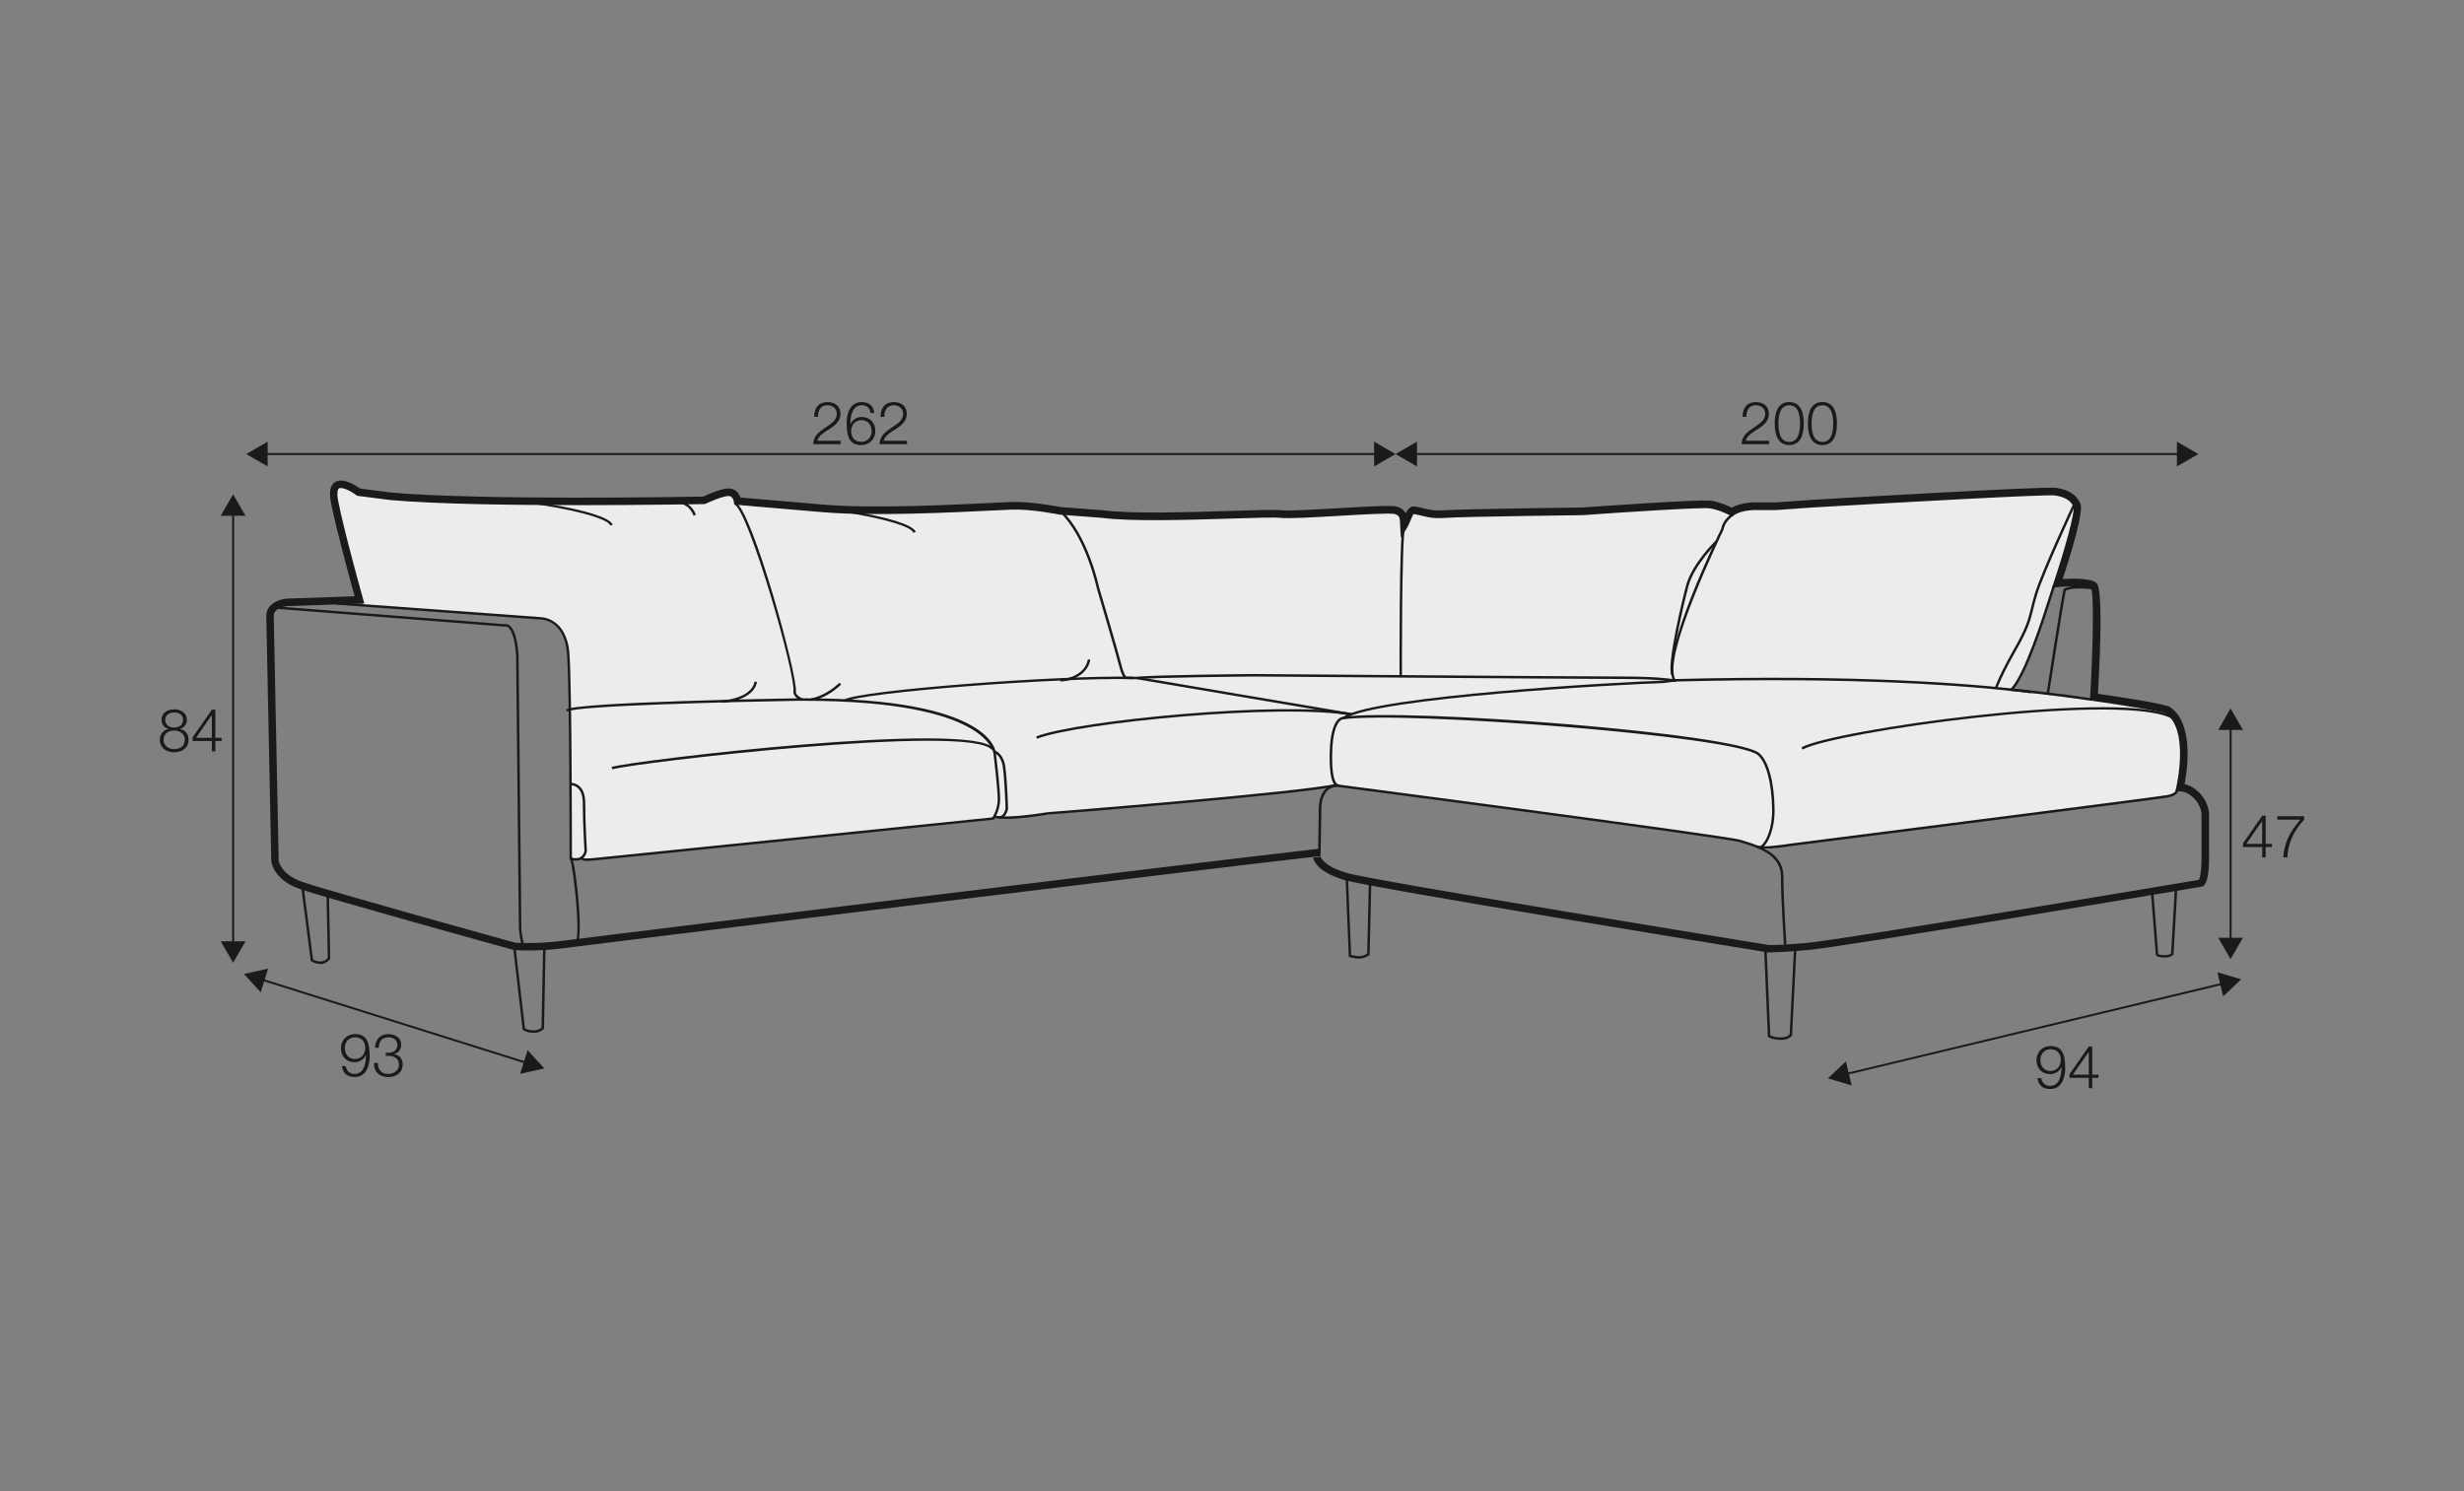 <?xml version="1.0" encoding="UTF-8"?>
<svg xmlns="http://www.w3.org/2000/svg" id="_org_Q" viewBox="0 0 570 345">
  <rect x="0" y="0" width="570" height="345" fill="#808080" stroke="none"/>
  <defs>
    <style>.cls-1{fill:#1a1a18;}.cls-2{fill:#ececec;}</style>
  </defs>
  <path class="cls-2" d="m400.64,118.51s2.47-1.28,6.74-1.34,53.1-2.75,53.1-2.75c0,0,14.73-.83,16.01-.42s4.75,1.19,3.93,4.98c-.83,3.79-5.24,16.5-5.24,16.5l-4.37,12.68s-2.87,8.37-3.75,9.35-1.76,2.08-1.76,2.08l25.58,3.31s11.24,1.02,12.46,3.67,2.15,6.5,1.75,10.02c-.4,3.52-1.17,6.69-2.14,7.1s-14.73,2.3-14.73,2.3l-30.88,3.97-42.64,5.44s-6.37,1.37-7.09,1.01-6.67-2.18-9.18-2.56-82.82-11.27-82.82-11.27l-6.42-.98-3.34.59s-20.22,2.23-21.44,2.35-47.38,4.37-47.38,4.37c0,0-5.27.36-5.62.27s-1.43-.21-1.43-.21c0,0-.8.48-1.52.55s-23.05,2.36-23.05,2.36l-47.85,4.88s-19.87,2.04-20.66,2.09-2.19-.14-2.19-.14l-.36-.14s-1.44.33-1.81.33h-.37s-.28-26.66-.28-26.66l-.46-20.95s-.36-5.25-2.63-6.61c-2.28-1.36-2.73-1.56-6.29-1.82l-38.58-2.81s-4.71-17.27-5.76-20.21c-1.05-2.95-1.74-8.49.98-7.56s6.64,2.14,6.64,2.14l47.56,1.64,28.41-.24s3.4-1.79,5.21-2.24,3.65,1.08,3.51,1.99l-.14.91s28.6,1.75,31.16,1.76,30.02-1.22,32.54-1.18,8.64.75,10.76.97,15.99,1.64,18.18,1.43,43.26-.76,43.26-.76c0,0,15.13-1.64,16.58-.6s1.89,1.93,1.89,2.26,1.39-2.54,3.17-2.13,35.55-.53,38.34-.32,25.56-1.62,27.71-1.34,5.34,1.56,5.34,1.56l1.35.36Z"></path>
  <g>
    <path class="cls-1" d="m472.22,249.45c.15,1.06.9,1.79,2.01,1.79,2.25,0,2.66-2.57,2.66-4.32h-.03c-.46.95-1.48,1.6-2.57,1.6-1.93,0-3.19-1.34-3.19-3.23s1.36-3.27,3.27-3.27c2.34,0,3.38,1.37,3.38,5.13,0,1.15-.29,4.81-3.45,4.81-1.7,0-2.76-.84-2.97-2.52h.87Zm4.5-4.21c0-1.36-.73-2.48-2.41-2.48-1.38,0-2.32,1.15-2.32,2.48,0,1.41.85,2.55,2.33,2.55s2.4-1.13,2.4-2.55Z"></path>
    <path class="cls-1" d="m478.74,248.53l4.47-6.41h.79v6.52h1.45v.73h-1.45v2.4h-.8v-2.4h-4.46v-.84Zm4.46.11v-5.26h-.03l-3.64,5.26h3.67Z"></path>
  </g>
  <g>
    <path class="cls-1" d="m194.48,102.76h-6.36c.07-2.87,3.01-3.57,4.65-5.21.52-.54.8-1.05.8-1.82,0-1.26-.99-1.97-2.17-1.97-1.59,0-2.21,1.27-2.18,2.69h-.87c-.04-1.99.99-3.42,3.09-3.42,1.68,0,2.99.92,2.99,2.72,0,1.61-1.17,2.62-2.43,3.43-.94.64-2.66,1.49-2.9,2.79h5.37v.8Z"></path>
    <path class="cls-1" d="m201.39,95.54c-.15-1.06-.9-1.79-2.01-1.79-2.25,0-2.66,2.57-2.66,4.32h.03c.45-.95,1.48-1.6,2.57-1.6,1.93,0,3.18,1.34,3.18,3.23s-1.37,3.27-3.27,3.27c-2.34,0-3.38-1.37-3.38-5.13,0-1.15.29-4.81,3.45-4.81,1.7,0,2.76.84,2.96,2.52h-.87Zm-4.49,4.21c0,1.37.73,2.48,2.41,2.48,1.38,0,2.32-1.15,2.32-2.48,0-1.41-.86-2.55-2.33-2.55s-2.4,1.13-2.4,2.55Z"></path>
    <path class="cls-1" d="m209.83,102.76h-6.36c.07-2.87,3.01-3.57,4.65-5.21.52-.54.8-1.05.8-1.82,0-1.26-.99-1.97-2.17-1.97-1.59,0-2.21,1.27-2.18,2.69h-.87c-.04-1.99.99-3.42,3.09-3.42,1.68,0,2.99.92,2.99,2.72,0,1.61-1.17,2.62-2.43,3.43-.94.64-2.66,1.49-2.9,2.79h5.37v.8Z"></path>
  </g>
  <g>
    <path class="cls-1" d="m409.25,102.76h-6.36c.07-2.87,3.01-3.57,4.65-5.21.53-.54.8-1.05.8-1.82,0-1.26-.99-1.97-2.17-1.97-1.59,0-2.21,1.27-2.18,2.69h-.87c-.04-1.99.99-3.42,3.09-3.42,1.68,0,2.99.92,2.99,2.72,0,1.61-1.17,2.62-2.43,3.43-.94.64-2.66,1.49-2.9,2.79h5.37v.8Z"></path>
    <path class="cls-1" d="m417.27,97.99c0,2.26-.55,4.98-3.36,4.98s-3.36-2.72-3.36-4.97.55-4.98,3.36-4.98,3.36,2.72,3.36,4.96Zm-5.86,0c0,1.68.29,4.25,2.5,4.25s2.5-2.57,2.5-4.25-.29-4.23-2.5-4.23-2.5,2.57-2.5,4.23Z"></path>
    <path class="cls-1" d="m424.94,97.99c0,2.26-.55,4.98-3.36,4.98s-3.36-2.72-3.36-4.97.55-4.98,3.36-4.98,3.36,2.72,3.36,4.96Zm-5.86,0c0,1.68.29,4.25,2.5,4.25s2.5-2.57,2.5-4.25-.29-4.23-2.5-4.23-2.5,2.57-2.5,4.23Z"></path>
  </g>
  <g>
    <path class="cls-1" d="m518.86,195.13l4.47-6.41h.79v6.52h1.45v.73h-1.45v2.4h-.8v-2.4h-4.45v-.84Zm4.45.11v-5.25h-.03l-3.64,5.25h3.67Z"></path>
    <path class="cls-1" d="m526.82,188.84h6.21v.8c-1.2,1.26-3.68,4.23-3.9,8.73h-.94c.24-3.27,1.3-5.68,3.97-8.73h-5.34v-.8Z"></path>
  </g>
  <g>
    <rect class="cls-1" x="53.7" y="118.49" width=".46" height="100.12"></rect>
    <polygon class="cls-1" points="56.8 217.78 53.93 222.74 51.06 217.78 56.8 217.78"></polygon>
    <polygon class="cls-1" points="56.8 119.33 53.93 114.37 51.06 119.33 56.8 119.33"></polygon>
  </g>
  <g>
    <rect class="cls-1" x="515.78" y="168.04" width=".46" height="49.76"></rect>
    <polygon class="cls-1" points="518.87 216.96 516 221.92 513.14 216.96 518.87 216.96"></polygon>
    <polygon class="cls-1" points="518.87 168.88 516 163.91 513.14 168.88 518.87 168.88"></polygon>
  </g>
  <g>
    <rect class="cls-1" x="61.08" y="104.82" width="257.62" height=".46"></rect>
    <polygon class="cls-1" points="61.92 107.92 56.96 105.05 61.92 102.18 61.92 107.92"></polygon>
    <polygon class="cls-1" points="317.87 107.92 322.83 105.05 317.87 102.18 317.87 107.92"></polygon>
  </g>
  <g>
    <rect class="cls-1" x="326.96" y="104.82" width="177.47" height=".46"></rect>
    <polygon class="cls-1" points="327.8 107.92 322.83 105.05 327.8 102.18 327.8 107.92"></polygon>
    <polygon class="cls-1" points="503.59 107.92 508.55 105.05 503.59 102.18 503.59 107.92"></polygon>
  </g>
  <g>
    <path class="cls-1" d="m41.65,168.64v.03c1.24.25,1.97,1.17,1.97,2.47,0,1.95-1.52,2.91-3.32,2.91s-3.32-.97-3.32-2.91c.03-1.25.77-2.25,1.96-2.47v-.03c-1.01-.3-1.57-1.06-1.57-2.12,0-1.66,1.5-2.41,2.92-2.41s2.94.76,2.94,2.41c0,1.05-.59,1.84-1.57,2.12Zm1.1,2.5c0-1.39-1.16-2.12-2.45-2.1-1.32-.03-2.45.68-2.45,2.1s1.11,2.18,2.45,2.18,2.45-.71,2.45-2.18Zm-.4-4.62c0-1.1-.9-1.68-2.06-1.68-1.06,0-2.07.58-2.07,1.68,0,1.3,1.05,1.82,2.07,1.79,1.06.03,2.06-.55,2.06-1.79Z"></path>
    <path class="cls-1" d="m44.55,170.6l4.47-6.41h.79v6.52h1.45v.73h-1.45v2.4h-.8v-2.4h-4.46v-.84Zm4.46.11v-5.25h-.03l-3.64,5.25h3.67Z"></path>
  </g>
  <g>
    <polygon class="cls-1" points="426.92 248.76 426.81 248.32 514.38 227.31 514.49 227.76 426.92 248.76"></polygon>
    <polygon class="cls-1" points="428.35 251.13 422.86 249.5 427.01 245.56 428.35 251.13"></polygon>
    <polygon class="cls-1" points="514.29 230.52 518.45 226.58 512.95 224.95 514.29 230.52"></polygon>
  </g>
  <g>
    <path class="cls-1" d="m79.99,246.68c.15,1.06.9,1.79,2.01,1.79,2.25,0,2.66-2.57,2.66-4.32h-.03c-.46.95-1.48,1.6-2.57,1.6-1.93,0-3.19-1.34-3.19-3.23s1.37-3.27,3.27-3.27c2.34,0,3.38,1.37,3.38,5.13,0,1.15-.29,4.81-3.45,4.81-1.7,0-2.76-.84-2.97-2.52h.87Zm4.5-4.21c0-1.36-.73-2.48-2.41-2.48-1.38,0-2.32,1.15-2.32,2.48,0,1.41.86,2.55,2.33,2.55s2.4-1.13,2.4-2.55Z"></path>
    <path class="cls-1" d="m87.41,245.92c-.06,1.53.85,2.55,2.41,2.55,1.27,0,2.47-.76,2.47-2.14s-1.04-2.04-2.32-2.04h-.73v-.73h.73c.9.01,1.96-.54,1.96-1.75s-.95-1.82-2.11-1.82c-1.45,0-2.22,1.01-2.19,2.44h-.87c.01-1.82,1.17-3.17,3.05-3.17,1.52,0,2.99.74,2.99,2.45,0,1.05-.59,1.89-1.63,2.14v.03c1.26.21,1.99,1.12,1.99,2.39,0,1.89-1.54,2.94-3.32,2.94-2,0-3.43-1.21-3.3-3.28h.87Z"></path>
  </g>
  <g>
    <polygon class="cls-1" points="121.91 246.18 60.3 226.8 60.44 226.36 122.05 245.74 121.91 246.18"></polygon>
    <polygon class="cls-1" points="60.31 229.57 56.43 225.34 62.03 224.1 60.31 229.57"></polygon>
    <polygon class="cls-1" points="120.32 248.44 125.92 247.19 122.04 242.97 120.32 248.44"></polygon>
  </g>
  <path class="cls-1" d="m469.87,160.4c-14.6-1.83-40.77-3.79-82.51-2.71v-.58c41.75-1.07,67.96.88,82.58,2.71l-.07.57Z"></path>
  <path class="cls-1" d="m417,173.41l-.28-.5c7.25-4.06,71.65-13.1,85.16-7.53,1.41.58,2.25,1.33,2.51,2.21l-.55.16c-.2-.71-.93-1.33-2.17-1.84-13.41-5.53-77.45,3.47-84.65,7.5Z"></path>
  <path class="cls-1" d="m411.98,240.59c-1.78,0-2.83-.59-2.88-.61l-.14-.08-.87-20.37.58-.02.86,20.04c.32.14,1.18.47,2.45.47s1.86-.51,2.02-.68l1-19.83.57.03-1.01,20-.04.07s-.68.99-2.54.99Z"></path>
  <path class="cls-1" d="m314.51,221.8c-1,0-2.25-.35-2.3-.37l-.2-.06v-.21s-.73-17.68-.73-17.68l.57-.02.71,17.47c.38.1,1.24.29,1.94.29s1.47-.41,1.77-.58l.38-16.24h.58s-.39,16.56-.39,16.56l-.13.08s-1.16.75-2.21.75Z"></path>
  <path class="cls-1" d="m500.71,221.55c-1.47,0-1.86-.38-1.95-.5l-.05-.07v-.08s-1.17-14.85-1.17-14.85l.57-.04,1.15,14.74c.12.07.51.24,1.44.24.99,0,1.41-.29,1.54-.41l.87-15.14.58.03-.88,15.31-.04.07c-.05.07-.51.7-2.06.7Z"></path>
  <path class="cls-1" d="m407.02,196.35c-.06,0-.12,0-.17-.02l.13-.56c.11.03.31-.06.51-.22,1.02-.83,2.51-3.72,2.45-8.3-.08-6.03-1.34-10.83-3.3-12.53-5.14-4.46-81.85-10.25-95.92-8.3l-.08-.57c14.72-2.04,90.96,3.73,96.38,8.43,2.11,1.84,3.42,6.68,3.5,12.96.06,4.79-1.56,7.86-2.66,8.76-.34.28-.62.35-.83.35Z"></path>
  <path class="cls-1" d="m412.68,218.6c0-.1-.7-10.28-.7-15.88,0-4.94-5.41-6.6-8.64-7.6-.32-.1-.63-.19-.9-.28-2.97-.97-92.02-12.65-92.92-12.76l.08-.57c3.67.48,90.01,11.81,93.03,12.79.27.09.57.18.89.28,3.38,1.04,9.04,2.78,9.04,8.15s.69,15.74.7,15.84l-.57.04Z"></path>
  <path class="cls-1" d="m305.48,198.09h-.58s.18-10.76.18-10.76c0-.1-.15-3.06,1.49-4.73.57-.58,1.28-.93,2.12-1.05-.54-.62-1.11-2.15-1.11-6.34,0-8.09,2.14-9.24,3.05-9.36l.18-.04c7.17-4.83,64.29-8.08,73.8-8.33l2.31-.3c-2.66-6.19,10.42-33.15,11.25-34.84.05-.35.4-2.13,2.59-3.59l.32.48c-2.15,1.43-2.34,3.2-2.34,3.22l-.03.1c-.14.3-14.43,29.59-11.1,34.71l.25.38-3.2.41c-9.53.25-66.69,3.48-73.56,8.26l-.1.04-.26.06c-1.26.17-2.58,2.56-2.58,8.79,0,5.63,1.02,6.09,1.41,6.27.06.03.11.05.15.07l.94.57-1.1-.04c-1.04-.04-1.92.27-2.56.92-1.46,1.49-1.33,4.29-1.33,4.32l-.18,10.77Z"></path>
  <path class="cls-1" d="m408.15,196.38c-.84,0-1.51-.08-1.81-.29l.33-.47c.66.47,4.97-.03,7.53-.45.86-.11,84.91-10.79,87.18-11.22,1.98-.37,2.02-1.22,2.02-1.23h.58s.02,1.32-2.49,1.8c-2.28.43-83.74,10.78-87.2,11.22-.81.14-4.01.64-6.14.64Z"></path>
  <path class="cls-1" d="m462,159.31l-.54-.19c.04-.12,1.09-3.11,4.47-9.02,2.78-4.87,3.23-6.72,3.86-9.28.23-.95.5-2.04.91-3.41,1.52-5.04,8.85-20.78,8.93-20.94l.52.24c-.07.16-7.39,15.86-8.9,20.87-.41,1.36-.67,2.43-.9,3.38-.64,2.6-1.09,4.49-3.92,9.43-3.35,5.86-4.42,8.89-4.43,8.92Z"></path>
  <path class="cls-1" d="m474.01,160.5l-.57-.09c.03-.21,3.25-21.03,3.9-24.03l.03-.13.12-.06c2.15-1.12,6.62-.39,6.81-.36l-.09.57s-4.29-.7-6.33.25c-.71,3.42-3.83,23.65-3.87,23.86Z"></path>
  <path class="cls-1" d="m483.7,162.13c-8.92-1.36-18.33-2.25-18.43-2.26l-.6-.06.42-.43c3.2-3.3,7.24-16.02,8.97-21.45.5-1.59.75-2.36.86-2.58l.52.25c-.09.19-.42,1.21-.83,2.5-1.67,5.26-5.5,17.31-8.72,21.24,2.17.21,10.22,1.04,17.9,2.21l-.09.57Z"></path>
  <path class="cls-1" d="m386.65,156.24c-1.19-2.28,2.63-17.99,3.39-20.79,1.35-5,6.61-10.16,6.84-10.37l.4.41c-.05.05-5.38,5.26-6.68,10.11-1.36,5.06-4.38,18.54-3.43,20.37l-.51.27Z"></path>
  <path class="cls-1" d="m120.93,219.25c-.6-1-.89-4.2-.9-4.34l-.64-63.32c-.35-4.74-1.35-6.1-1.91-6.48-.34-.23-.57-.15-.58-.15l-.05.02h-.06s-53.38-4.15-53.38-4.15l.04-.57,53.33,4.15c.15-.04.53-.08.98.21,1.18.75,1.92,3.1,2.21,6.96l.64,63.32c.08.87.38,3.33.82,4.07l-.49.3Z"></path>
  <path class="cls-1" d="m133.53,218.4l-.44-.36c1.39-1.71-.6-18.11-1.2-19.14l-.14-.05v-.21c0-1.6,0-39.18-.58-47.32-.55-7.86-5.82-7.97-6.04-7.97l-47.36-3.45.04-.57,47.34,3.45h0c.08,0,6,.12,6.59,8.51.56,8,.57,44.36.57,47.23.09.12.17.3.25.6.76,2.6,2.46,17.44.96,19.29Zm-1.66-19.53h0Z"></path>
  <path class="cls-1" d="m133.25,199.13c-.4,0-.84-.07-1.3-.22l.17-.55c.91.28,1.64.25,2.18-.08.75-.47.9-1.4.9-1.41,0,0-.39-6.52-.39-11.07,0-1.59-.37-2.75-1.11-3.45-.75-.71-1.63-.67-1.66-.67l-.03-.57s1.13-.06,2.08.82c.86.81,1.3,2.11,1.3,3.87,0,4.54.38,11.03.38,11.1,0,.11-.18,1.25-1.16,1.87-.39.24-.84.37-1.36.37Z"></path>
  <path class="cls-1" d="m135.88,199.19c-1.1,0-1.39-.23-1.51-.45-.11-.21-.05-.43.06-.57l.44.36-.22-.18.23.17s.13.09.96.09c.27,0,.61-.01,1.05-.05,2.79-.25,88.66-9.03,92.69-9.45.26-.42,1.13-1.99,1.21-3.86.09-2.25-.95-10.7-.96-10.78,0-.15-.85-12.33-43.75-12.33-.57,0-1.14,0-1.73,0-14.12.23-51.19,1.12-53.13,2.49l-.33-.47c2.48-1.76,51.37-2.56,53.45-2.6.59,0,1.18,0,1.76,0,43.6,0,44.29,12.33,44.3,12.86.04.32,1.06,8.55.96,10.85-.1,2.35-1.32,4.19-1.37,4.27l-.07.11h-.13c-.9.11-90,9.22-92.84,9.48-.42.04-.77.05-1.06.05Z"></path>
  <path class="cls-1" d="m185.39,162.12c-.2-.09-1.99-.89-1.84-2.11.51-4.1-10.39-41.93-13.66-43.29l.22-.53c3.85,1.6,14.47,40.24,14.01,43.89-.08.68,1.05,1.32,1.5,1.51l-.22.53Z"></path>
  <path class="cls-1" d="m232.74,189.46c-1.04,0-2-.06-2.79-.22l.11-.56c3.16.63,9.48-.35,11.56-.67.63-.1.76-.1.82-.11.45-.01,59.65-4.75,66.7-6.57l.14.56c-7.02,1.81-66.34,6.58-66.86,6.58h0c-.06,0-.31.04-.71.11-1.76.27-5.73.89-8.97.89Z"></path>
  <path class="cls-1" d="m231.29,189.39c-.08,0-.17,0-.26-.02l.11-.57c.24.05.47-.02.69-.2.51-.42.78-1.33.78-1.55,0-.32-.21-6.69-.64-9.67-.4-2.71-2.01-3.22-2.08-3.24l.16-.55c.08.02,2.04.62,2.5,3.71.44,3.01.65,9.43.65,9.75s-.3,1.42-.99,1.99c-.28.23-.59.35-.91.35Z"></path>
  <path class="cls-1" d="m195.64,162.32l-.29-.5c3.61-2.11,49.27-5.68,66.92-5.25v.57c-17.63-.44-63.07,3.09-66.63,5.17Z"></path>
  <path class="cls-1" d="m312.52,165.55c-1.84-.29-49.08-8.32-49.56-8.4l-2.32-.03c-.08.01-.2,0-.34-.06-.51-.26-.98-1.25-1.4-2.95-.76-3.03-5.15-17.87-5.19-18.02-.03-.14-2.52-11.93-8.6-17.64l.4-.42c6.22,5.84,8.74,17.8,8.77,17.92.04.13,4.43,14.98,5.19,18.02.55,2.19,1.01,2.53,1.11,2.58l2.45.03c.52.09,47.77,8.12,49.6,8.4l-.09.57Z"></path>
  <path class="cls-1" d="m409.99,220.37c-.95,0-1.29-.06-1.41-.09-3.64-.58-91.52-14.84-97.69-16.7-6.53-1.97-7.08-4.84-7.12-5.16l1.71-.22h0s.52,2.1,5.91,3.73c6.06,1.83,96.65,16.53,97.56,16.67.1.02,1.44.22,8.99-.44,7.82-.69,85.16-13.65,90.74-14.59.2-.4.69-1.89.6-6.51v-8.75c-.18-2.41-2.32-4.86-4.6-5.19l-1.44-.16.22-.95c.03-.13,3.03-13.14-2.45-16.92-.95-.5-10.37-2-16.75-2.91l-.79-.11.05-.79c.66-11.32.91-23.82.2-25.15-.55-.49-4.46-.58-7.72-.29l-1.31.11.42-1.25c2.54-7.6,4.93-16.2,4.56-17.45-.72-1.5-1.99-2.27-4.35-2.62-1.81-.28-34.63,1.53-56.24,2.8l-8.19.58h-4.37c-.08,0-3.37-.16-5.4,1.19l-.43.29-.46-.24s-2.45-1.3-4.73-1.64c-1.74-.26-18.53.8-29.4,1.58-.33,0-27.58.34-31.54.62-2.88.2-4.05-.09-5.42-.43-.6-.15-1.24-.31-2.13-.44-.16.14-.59,1.18-.83,1.74-.23.55-.46,1.08-.69,1.45l-1.42,2.3-.17-2.7c-.01-.18-.02-.37-.02-.56-.03-1.26-.09-1.93-1.28-2.25-.97-.26-7.57.12-12.86.43-6.04.35-11.74.68-13.59.46-1.22-.15-5.77,0-11.03.16-9.9.31-23.45.74-30.26-.16l-9.64-.73c-.17-.03-6.72-1.35-11.13-1.17-.82.02-2.29.1-4.22.19-9.03.45-27.82,1.38-39.21.43-13.8-1.15-20.13-1.73-20.13-1.73l-.68-.06-.1-.68c-.03-.23-.28-1.39-1.33-1.3-1.45.11-4.21,1.32-5.15,1.78l-.36.09c-.5,0-50.9.97-72.55-.93l-7.74-.99-.18-.14c-1.24-.93-3.31-1.99-4.02-1.56-.33.21-.55,1.11-.17,3,1.51,7.55,5.69,22.4,5.73,22.55l.3,1.06-17.77.61s-3.19.27-3.19,2.25l1.15,56.62c0,.07.38,3.17,5.46,4.95,5.65,1.98,48.73,13.92,49.27,14.07-.06-.01,1.09.07,2.9.07,1.95,0,4.71-.09,7.69-.48,5.8-.75,147.3-18.18,175.32-21.34l.19,1.71c-28.02,3.15-169.5,20.59-175.3,21.34-5.96.77-10.89.41-11.1.39-1.95-.52-43.83-12.13-49.54-14.13-6.21-2.17-6.6-6.32-6.61-6.5l-1.15-56.69c0-2.89,3.16-3.87,4.83-3.99l15.61-.54c-.99-3.56-4.18-15.19-5.47-21.62-.5-2.52-.19-4.09.95-4.8,1.83-1.16,4.84.81,5.79,1.5l7.25.93c20.85,1.83,68.74.99,72.14.92.76-.36,3.76-1.73,5.6-1.87,1.73-.14,2.64,1.08,3,2.09,1.88.17,8.17.72,19.51,1.67,11.28.94,29.99,0,38.98-.44,1.95-.1,3.43-.17,4.26-.2,4.65-.13,11.15,1.14,11.42,1.19l9.59.72c6.72.89,20.2.46,30.03.15,5.77-.18,9.93-.31,11.29-.15,1.68.2,7.58-.14,13.28-.47,7.54-.44,12.23-.69,13.41-.37,1.13.3,1.75.87,2.1,1.53.48-.93,1.1-1.69,2.12-1.55.95.14,1.65.32,2.29.48,1.27.32,2.27.56,4.87.38,4-.29,30.46-.61,31.59-.63,2.74-.2,27.26-1.93,29.72-1.57,1.98.29,3.98,1.18,4.84,1.6,2.48-1.38,5.81-1.22,5.97-1.21h4.27s8.14-.58,8.14-.58c5.53-.33,54.02-3.17,56.61-2.79,2.92.43,4.67,1.54,5.66,3.6.87,1.8-2.29,12.02-4.08,17.49,2.43-.14,6.61-.2,7.83.94,1.39,1.3.95,14.47.32,25.63,5.21.75,15.58,2.31,16.7,3.08,5.57,3.84,3.97,14.58,3.34,17.82,2.91.66,5.44,3.65,5.66,6.76v8.79c.12,4.97-.41,7.71-1.55,8.14-3.55.61-83.21,13.99-91.35,14.7-4.44.39-6.83.49-8.11.49Z"></path>
  <path class="cls-1" d="m123.4,238.96c-1.59,0-2.38-.64-2.41-.66l-.09-.07v-.11s-2.22-19.07-2.22-19.07l.57-.07,2.19,18.94c.22.14.87.47,1.96.47s1.69-.45,1.87-.62l.36-18.36h.58s-.36,18.58-.36,18.58l-.06.08s-.75.9-2.38.9Z"></path>
  <path class="cls-1" d="m74.17,223.03c-1.22,0-2.13-.6-2.17-.62l-.11-.07-.02-.13-2.16-16.75.57-.07,2.14,16.61c.25.14.93.46,1.75.46s1.46-.61,1.65-.82l-.29-14.62h.57s.29,14.83.29,14.83l-.06.08s-.89,1.12-2.17,1.12Z"></path>
  <path class="cls-1" d="m141.65,178l-.18-.55c4.75-1.5,83.44-10.87,88.39-4.31l-.46.35c-4.65-6.17-83.15,3.05-87.75,4.51Z"></path>
  <path class="cls-1" d="m239.91,170.92l-.21-.53c9.37-3.7,56.77-8.32,72.91-5.4l-.1.57c-16.07-2.92-63.27,1.68-72.6,5.36Z"></path>
  <path class="cls-1" d="m187.66,162.14l-.06-.57s3.15-.37,6.59-3.61l.4.42c-3.59,3.38-6.79,3.75-6.93,3.76Z"></path>
  <path class="cls-1" d="m245.3,157.67v-.57c2.16-.03,5.81-1.29,6.35-4.55l.57.09c-.53,3.21-3.96,4.98-6.92,5.03Z"></path>
  <path class="cls-1" d="m167.01,162.58v-.57c2.22-.03,7-1.13,7.54-4.32l.57.09c-.59,3.55-5.71,4.77-8.1,4.8Z"></path>
  <path class="cls-1" d="m160.44,119.3c-1.33-3.55-4.95-3.14-6.99-2.57l-.15-.55c3.79-1.05,6.58.02,7.68,2.92l-.54.2Z"></path>
  <path class="cls-1" d="m141.19,121.6c-1.12-2.97-24.44-6.5-27.64-5.62l-.15-.55c2.56-.71,26.99,2.41,28.33,5.97l-.54.2Z"></path>
  <path class="cls-1" d="m211.3,123.27c-1.12-2.97-24.43-6.51-27.63-5.62l-.15-.55c2.56-.71,26.99,2.41,28.33,5.97l-.54.2Z"></path>
  <path class="cls-1" d="m323.75,156.48c0-1.28-.11-31.42.74-34.84l.56.14c-.83,3.35-.73,34.39-.73,34.7h-.58Z"></path>
  <path class="cls-1" d="m387.62,157.79c-3.83-.59-8.07-.68-11.72-.69-17.65-.05-84.94-.58-85.62-.58-.24,0-24.09.2-27.24.64l-.08-.57c3.19-.45,26.34-.64,27.32-.65.68,0,67.98.53,85.62.58,3.67.01,7.94.1,11.81.7l-.09.57Z"></path>
</svg>
